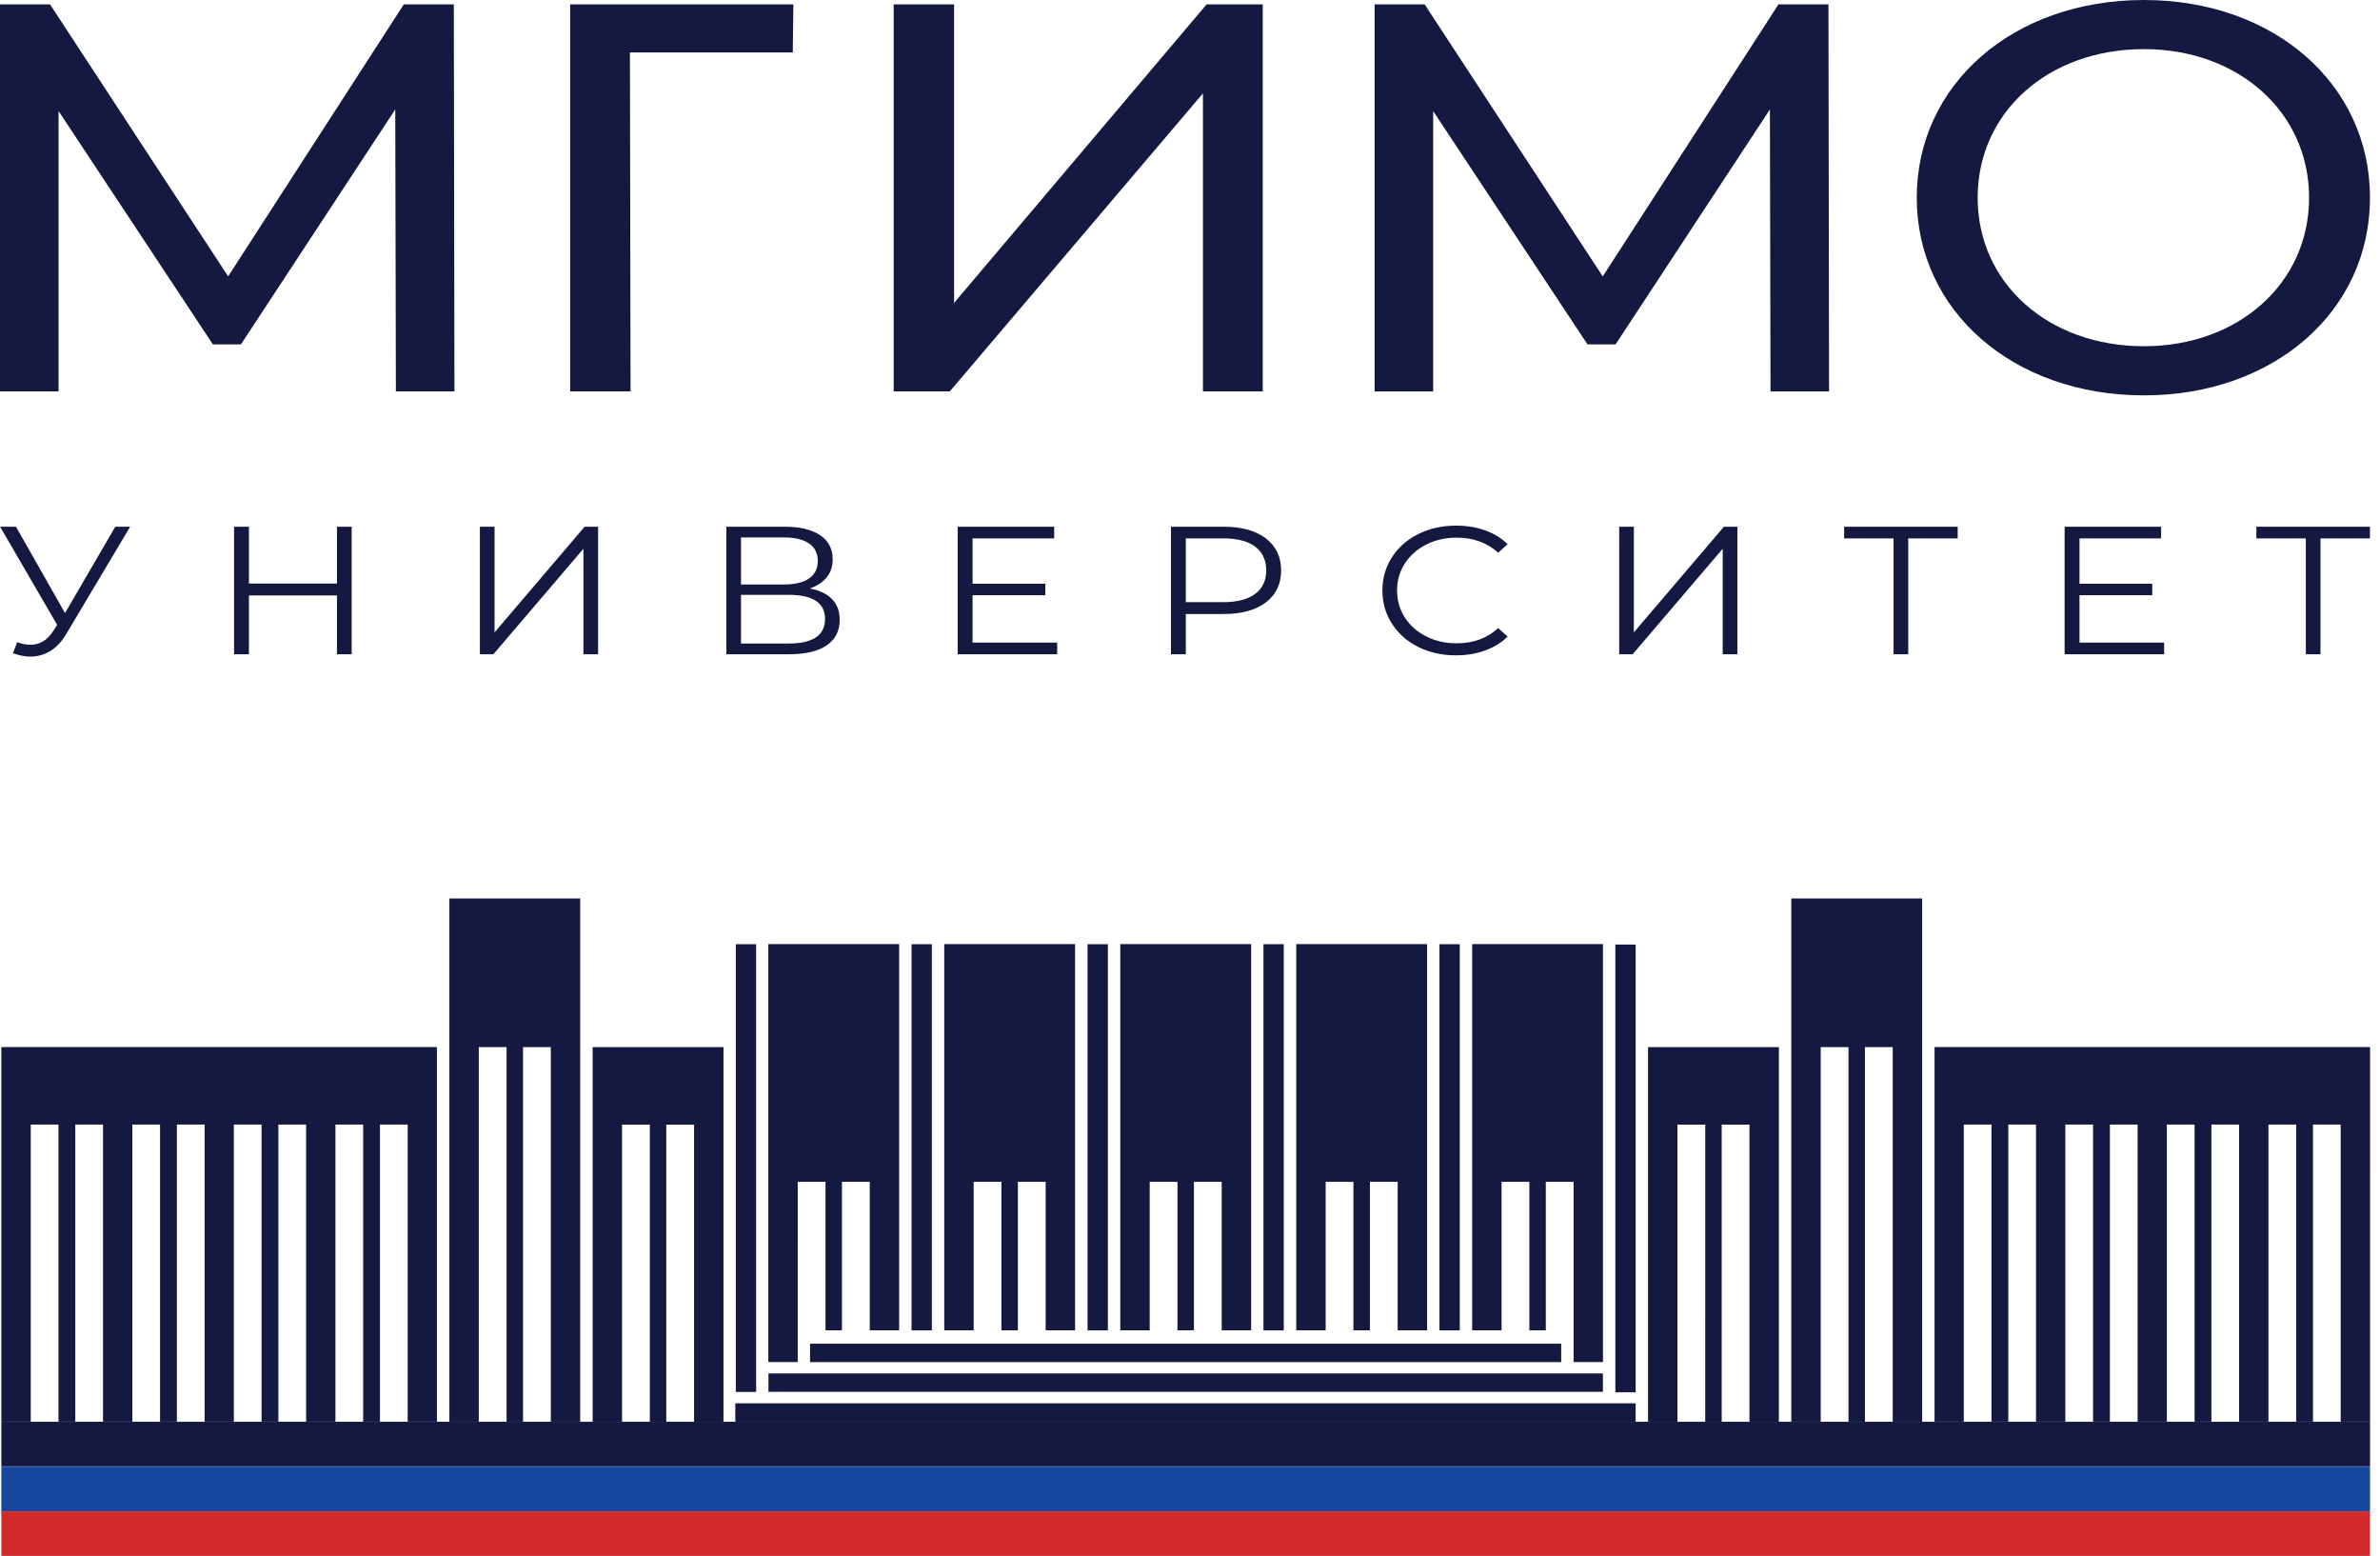 <?xml version="1.0" encoding="UTF-8"?> <svg xmlns="http://www.w3.org/2000/svg" width="205" height="134" viewBox="0 0 205 134" fill="none"><path d="M65.129 81.305H63.379V119.86H65.129V81.305Z" fill="#151841"></path><path d="M80.265 81.305H78.516V114.56H80.265V81.305Z" fill="#151841"></path><path d="M95.425 81.305H93.676V114.56H95.425V81.305Z" fill="#151841"></path><path d="M110.577 81.305H108.828V114.56H110.577V81.305Z" fill="#151841"></path><path d="M125.737 81.305H123.988V114.56H125.737V81.305Z" fill="#151841"></path><path d="M140.886 81.336H139.137V119.892H140.886V81.336Z" fill="#151841"></path><path d="M69.773 117.292H134.472V115.707H69.773V117.292Z" fill="#151841"></path><path d="M66.191 119.851H138.066V118.266H66.191V119.851Z" fill="#151841"></path><path d="M63.336 122.425H140.883V120.84H63.336V122.425Z" fill="#151841"></path><path d="M68.713 101.769H71.105V114.554H72.522V101.769H74.916V114.554H77.448V81.297H66.18V117.286H68.712L68.713 101.769Z" fill="#151841"></path><path d="M83.865 101.769H86.258V114.554H87.674V101.769H90.068V114.554H92.602V81.297H81.332V114.554H83.865L83.865 101.769Z" fill="#151841"></path><path d="M99.029 101.769H101.421V114.554H102.838V101.769H105.232V114.554H107.766V81.297H96.496V114.554H99.029L99.029 101.769Z" fill="#151841"></path><path d="M114.185 101.769H116.577V114.554H117.995V101.769H120.388V114.554H122.921V81.297H111.652V114.554H114.185L114.185 101.769Z" fill="#151841"></path><path d="M129.338 101.769H131.73V114.554H133.147V101.769H135.541V117.286H138.073V81.297H126.805V114.554H129.337L129.338 101.769Z" fill="#151841"></path><path d="M38.707 122.424H41.24V90.167H43.633V122.424H45.05V90.167H47.444V122.424H49.977V77.367H38.707L38.707 122.424Z" fill="#151841"></path><path d="M51.047 122.426H53.58L53.579 96.842H55.972L55.973 122.426H57.39L57.389 96.842H59.783V122.426H62.317V90.168H51.047L51.047 122.426Z" fill="#151841"></path><path d="M0.117 90.164L0.118 122.422H2.65V96.837H5.037V122.422H6.486V96.837H8.874V122.422H11.399V96.837H13.787V122.422H15.236V96.837H17.624V122.422H20.142V96.837H22.53V122.422H23.979V96.837H26.366V122.422H28.892V96.837H31.28V122.422H32.729V96.837H35.116V122.422H37.635L37.634 90.164H0.117Z" fill="#151841"></path><path d="M154.293 122.424H156.826V90.167H159.219V122.424H160.636V90.167H163.029V122.424H165.563V77.367H154.293L154.293 122.424Z" fill="#151841"></path><path d="M141.953 122.426H144.486V96.842H146.88L146.879 122.426H148.297V96.842H150.69L150.689 122.426H153.223V90.168H141.953L141.953 122.426Z" fill="#151841"></path><path d="M166.63 90.164L166.629 122.422H169.149V96.837H171.535V122.422H172.985V96.837H175.372V122.422H177.898V96.837H180.285V122.422H181.735V96.837H184.122V122.422H186.641V96.837H189.028V122.422H190.478V96.837H192.864V122.422H195.391V96.837H197.777V122.422H199.227V96.837H201.614V122.422H204.146L204.147 90.164H166.63Z" fill="#151841"></path><path d="M0.117 130.132H204.143V126.293H0.117V130.132Z" fill="#16479E"></path><path d="M0.117 126.269H204.143V122.43H0.117V126.269Z" fill="#151841"></path><path d="M0.117 133.98H204.143V130.141H0.117V133.98Z" fill="#D22A2B"></path><path d="M103.931 0.375L82.179 26.085V0.375H76.977V33.702H81.811L103.614 8.041V33.702H108.765V0.375H103.931ZM49.109 0.375V33.702H54.312L54.258 4.517H68.285L68.338 0.375L49.109 0.375ZM34.782 0.375L19.651 23.798L4.308 0.375H0V33.702H5.045V9.564L18.336 29.655H20.753L34.046 9.422L34.099 33.702H39.143L39.09 0.375H34.782Z" fill="#151841"></path><path d="M157.545 33.706L157.493 0.379H153.185L138.052 23.803L122.712 0.379H118.402V33.706H123.446V9.568L136.74 29.659H139.156L152.45 9.425L152.502 33.706L157.545 33.706Z" fill="#151841"></path><path d="M9.929 45.356L5.601 52.793L1.377 45.356H0.008L4.926 53.812L4.579 54.346C4.071 55.13 3.42 55.522 2.623 55.522C2.276 55.522 1.895 55.45 1.479 55.303L1.116 56.245C1.648 56.443 2.143 56.542 2.605 56.542C3.228 56.542 3.803 56.382 4.329 56.064C4.852 55.745 5.312 55.256 5.705 54.596L11.21 45.356L9.929 45.356ZM29.026 45.356V50.25H21.443V45.356H20.161V56.339H21.443V51.272H29.026V56.339H30.29V45.356H29.026ZM41.335 56.339H42.497L50.252 47.255V56.339H51.517V45.356H50.357L42.599 54.455V45.356H41.335L41.335 56.339ZM69.748 50.675C70.372 50.465 70.856 50.148 71.203 49.725C71.548 49.301 71.722 48.782 71.722 48.164C71.722 47.254 71.359 46.559 70.63 46.077C69.905 45.596 68.894 45.356 67.601 45.356H62.563V56.339H67.93C69.373 56.339 70.466 56.083 71.211 55.57C71.956 55.058 72.328 54.325 72.328 53.373C72.328 52.641 72.108 52.048 71.67 51.593C71.231 51.138 70.591 50.831 69.748 50.675ZM63.825 46.281H67.532C68.466 46.281 69.185 46.454 69.688 46.799C70.189 47.143 70.44 47.647 70.44 48.306C70.44 48.965 70.189 49.466 69.688 49.811C69.185 50.157 68.466 50.329 67.532 50.329H63.825V46.281ZM67.93 55.413H63.825V51.223H67.93C70.019 51.223 71.064 51.915 71.064 53.295C71.064 54.707 70.019 55.413 67.93 55.413ZM83.771 55.335V51.254H90.039V50.266H83.771V46.36H90.8V45.356H82.489V56.339H91.059V55.335L83.771 55.335ZM105.396 45.356H100.86V56.339H102.14V52.871H105.396C106.942 52.871 108.155 52.539 109.033 51.875C109.909 51.211 110.348 50.293 110.348 49.122C110.348 47.95 109.909 47.03 109.033 46.36C108.155 45.69 106.943 45.356 105.396 45.356ZM105.36 51.852H102.14V46.36H105.36C106.562 46.36 107.478 46.597 108.113 47.074C108.749 47.55 109.067 48.232 109.067 49.122C109.067 49.989 108.749 50.661 108.113 51.138C107.478 51.613 106.562 51.852 105.36 51.852ZM125.409 56.432C126.311 56.432 127.143 56.294 127.912 56.017C128.68 55.74 129.329 55.34 129.86 54.816L129.046 54.08C128.111 54.957 126.917 55.396 125.462 55.396C124.504 55.396 123.632 55.198 122.847 54.801C122.061 54.404 121.448 53.859 121.003 53.17C120.558 52.479 120.336 51.704 120.336 50.847C120.336 49.989 120.558 49.215 121.003 48.526C121.448 47.834 122.061 47.291 122.847 46.893C123.632 46.496 124.504 46.297 125.462 46.297C126.905 46.297 128.099 46.732 129.046 47.598L129.86 46.861C129.329 46.339 128.683 45.941 127.921 45.669C127.158 45.397 126.328 45.262 125.426 45.262C124.227 45.262 123.141 45.502 122.171 45.983C121.202 46.465 120.444 47.131 119.896 47.983C119.346 48.836 119.073 49.791 119.073 50.847C119.073 51.903 119.346 52.858 119.896 53.711C120.444 54.563 121.2 55.23 122.163 55.711C123.127 56.192 124.21 56.432 125.409 56.432ZM139.469 56.339H140.629L148.384 47.254V56.339H149.649V45.356H148.489L140.731 54.455V45.356H139.468L139.469 56.339ZM168.624 45.356H158.842V46.36H163.101V56.339H164.364V46.36H168.624L168.624 45.356ZM179.116 55.334V51.254H185.383V50.266H179.116V46.36H186.145V45.356H177.834V56.339H186.406V55.335L179.116 55.334ZM204.134 45.356H194.351V46.36H198.61V56.339H199.875V46.36H204.134V45.356Z" fill="#151841"></path><path d="M204.138 17.022C204.138 7.227 195.847 0 184.671 0C173.388 0 165.098 7.275 165.098 17.022C165.098 26.769 173.388 34.045 184.671 34.045C195.847 34.045 204.138 26.817 204.138 17.022ZM184.671 29.814C176.433 29.814 170.345 24.392 170.345 17.022C170.345 9.652 176.433 4.23 184.671 4.23C192.804 4.23 198.891 9.651 198.891 17.022C198.891 24.392 192.804 29.814 184.671 29.814Z" fill="#151841"></path></svg> 
